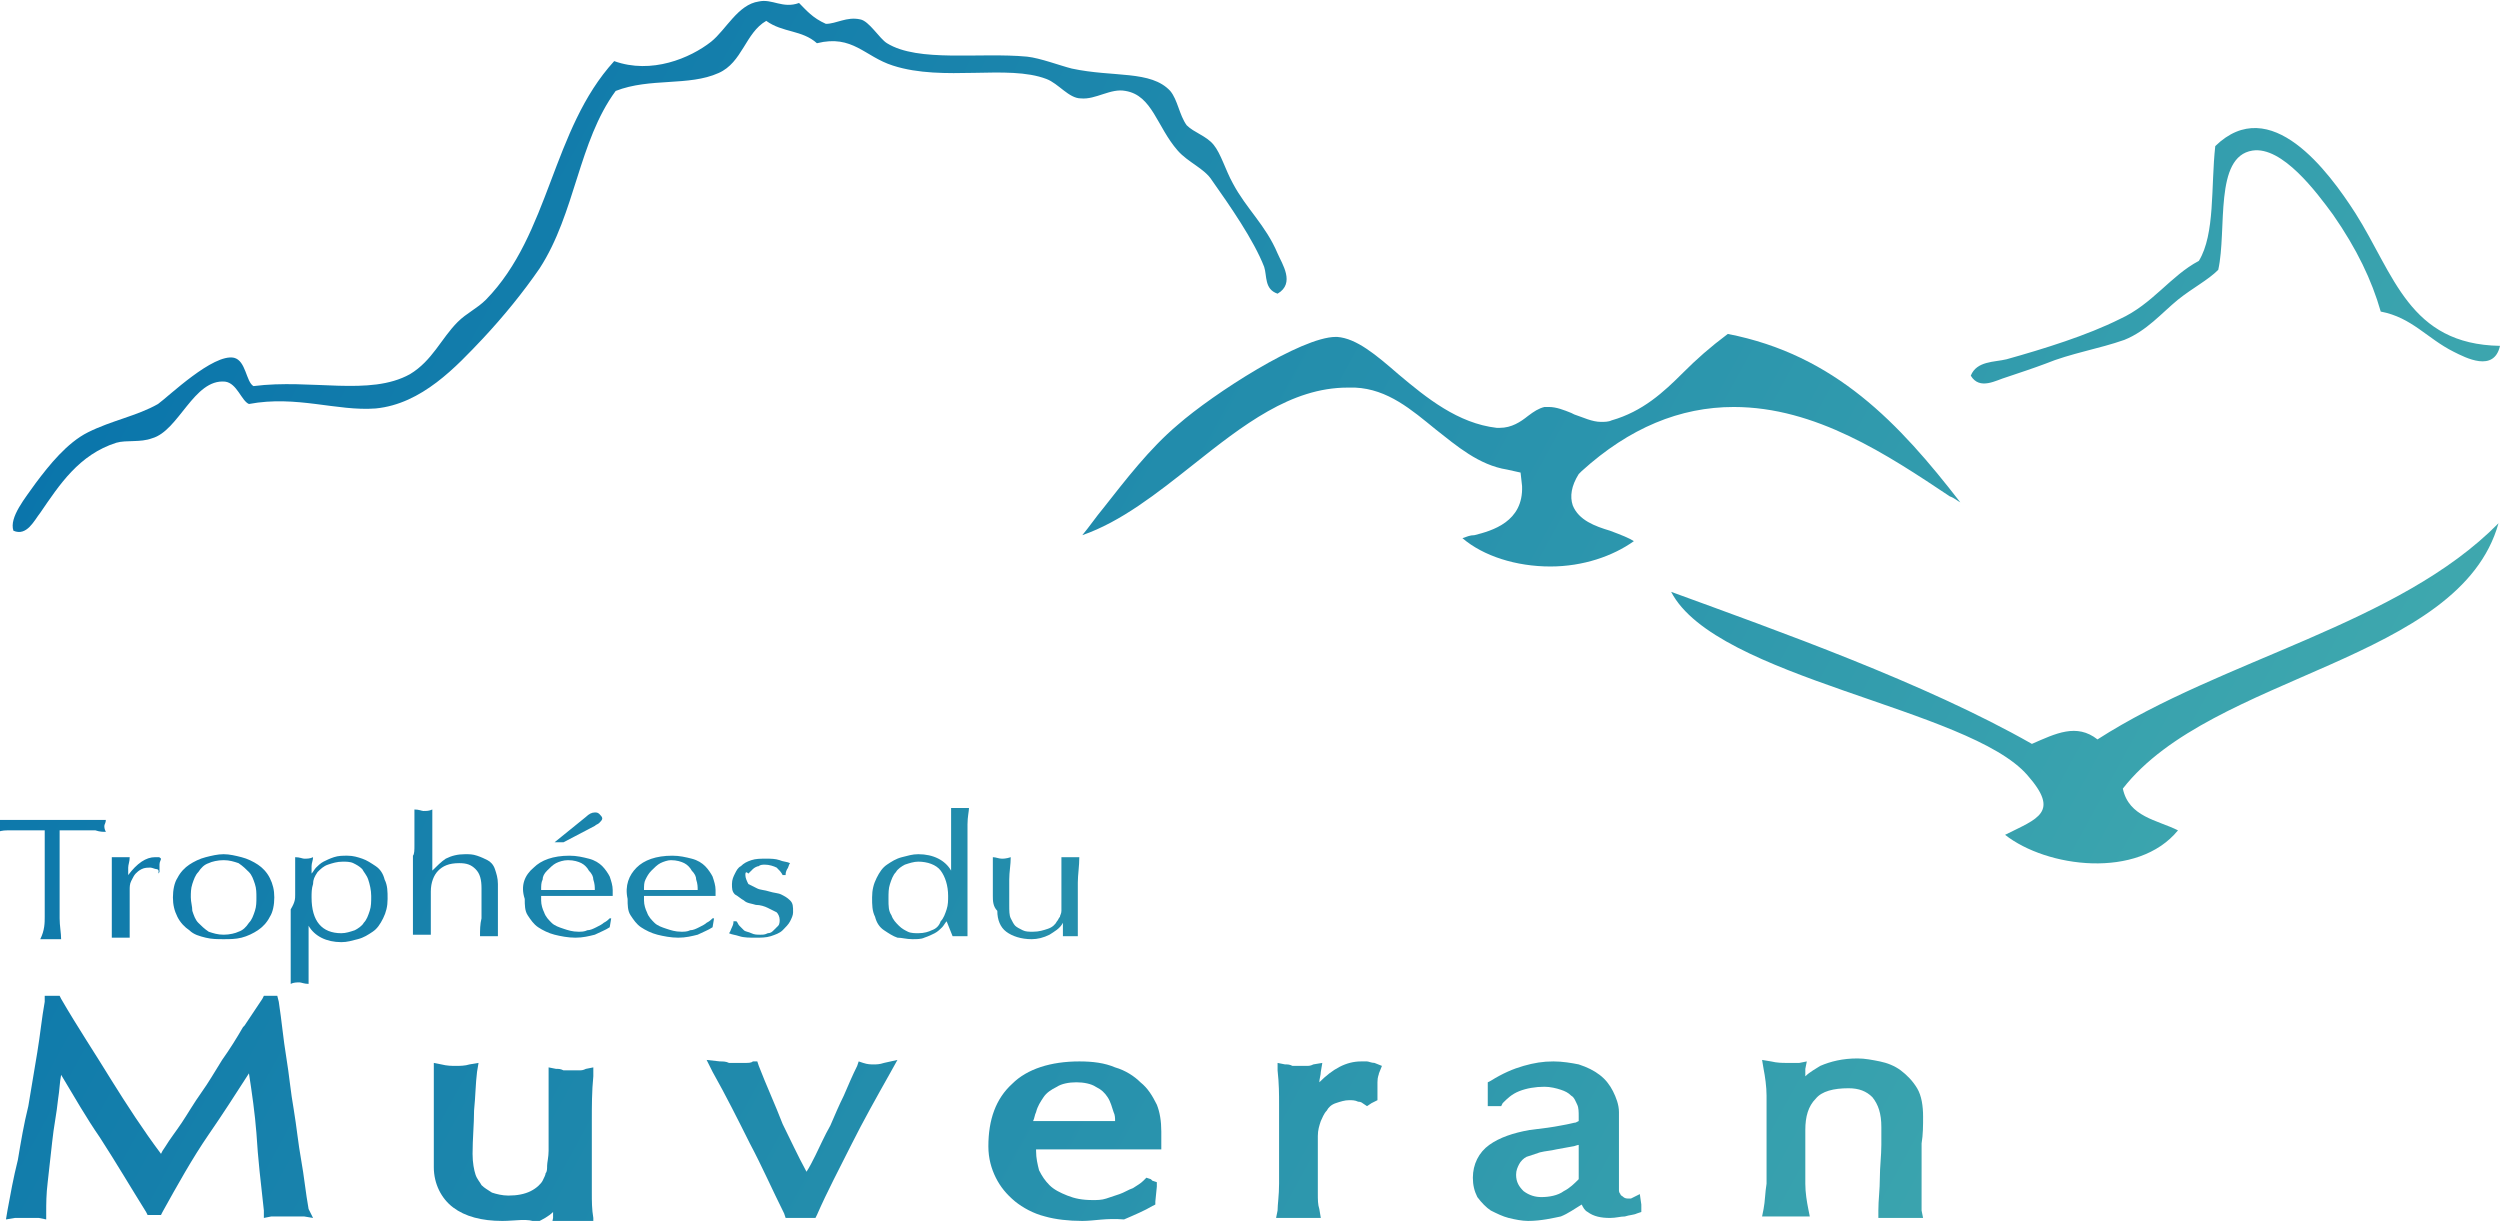 <?xml version="1.0" encoding="utf-8"?>
<!-- Generator: Adobe Illustrator 22.0.0, SVG Export Plug-In . SVG Version: 6.00 Build 0)  -->
<svg version="1.1" id="Calque_1" xmlns="http://www.w3.org/2000/svg" xmlns:xlink="http://www.w3.org/1999/xlink" x="0px" y="0px"
	 viewBox="0 0 167.7 81.9" style="enable-background:new 0 0 167.7 81.9;" xml:space="preserve">
<style type="text/css">
	.st0{fill:url(#SVGID_1_);}
	.st1{fill-rule:evenodd;clip-rule:evenodd;fill:url(#SVGID_2_);}
	.st2{fill-rule:evenodd;clip-rule:evenodd;fill:url(#SVGID_3_);}
	.st3{fill:url(#SVGID_4_);}
	.st4{fill:url(#SVGID_5_);}
	.st5{fill:url(#SVGID_6_);}
	.st6{fill:url(#SVGID_7_);}
	.st7{fill:url(#SVGID_8_);}
	.st8{fill:url(#SVGID_9_);}
	.st9{fill:url(#SVGID_10_);}
	.st10{fill:url(#SVGID_11_);}
	.st11{fill:url(#SVGID_12_);}
	.st12{fill:url(#SVGID_13_);}
	.st13{fill:url(#SVGID_14_);}
	.st14{fill:url(#SVGID_15_);}
	.st15{fill:url(#SVGID_16_);}
	.st16{fill:url(#SVGID_17_);}
	.st17{fill:url(#SVGID_18_);}
	.st18{fill:url(#SVGID_19_);}
	.st19{fill:url(#SVGID_20_);}
</style>
<g>
	<linearGradient id="SVGID_1_" gradientUnits="userSpaceOnUse" x1="4.667" y1="-34.249" x2="188.782" y2="66.178">
		<stop  offset="0" style="stop-color:#006BAA"/>
		<stop  offset="1" style="stop-color:#4AB3AF"/>
	</linearGradient>
	<path class="st0" d="M167.6,35.1c-2.6,9.3-19.2,10.1-25.2,17.8c0.4,1.9,2.3,2.1,3.7,2.8c-2.7,3.3-8.8,2.5-11.6,0.3
		c2.2-1.1,3.7-1.5,1.5-4c-3.9-4.5-20.9-6.5-23.9-12.3c7.1,2.6,17,6.1,24.2,10.2c1.6-0.7,3-1.4,4.4-0.3
		C149.1,44.2,160.9,41.9,167.6,35.1z"/>
	<g>
		<linearGradient id="SVGID_2_" gradientUnits="userSpaceOnUse" x1="-1.193" y1="-23.505" x2="182.921" y2="76.921">
			<stop  offset="0" style="stop-color:#006BAA"/>
			<stop  offset="1" style="stop-color:#4AB3AF"/>
		</linearGradient>
		<path class="st1" d="M104,38c-2.3,0-4.5-0.7-5.9-1.9c0.3-0.1,0.5-0.2,0.8-0.2c1.2-0.3,3.3-0.9,3.2-3.3l-0.1-0.9l-0.9-0.2
			c-1.9-0.3-3.4-1.6-4.8-2.7c-1.6-1.3-3.2-2.7-5.4-2.8c-0.2,0-0.3,0-0.5,0c-3.8,0-7,2.5-10.4,5.2c-2.4,1.9-4.8,3.8-7.4,4.7
			c0.5-0.6,0.9-1.2,1.4-1.8c1.5-1.9,3.1-4,5-5.6c2.4-2.1,8.3-5.9,10.6-5.9h0.1c1.3,0.1,2.6,1.2,4.1,2.5c1.9,1.6,4,3.3,6.6,3.6
			c0.1,0,0.1,0,0.2,0c0.8,0,1.4-0.4,1.9-0.8c0.4-0.3,0.7-0.5,1.1-0.6c0.1,0,0.2,0,0.3,0c0.5,0,1,0.2,1.5,0.4l0.2,0.1
			c0.6,0.2,1.2,0.5,1.8,0.5c0.2,0,0.5,0,0.7-0.1c2.1-0.6,3.5-1.9,4.8-3.2c0.9-0.9,1.8-1.7,3-2.6c7.2,1.4,11.5,6,15.6,11.3
			c-0.2-0.1-0.4-0.3-0.7-0.4c-4.2-2.8-9-6-14.5-6c-3.6,0-7,1.4-10.2,4.3l-0.1,0.1l-0.1,0.1c-0.5,0.8-0.6,1.5-0.4,2.1
			c0.4,1,1.5,1.4,2.5,1.7c0.8,0.3,1.3,0.5,1.6,0.7C108.2,37.3,106.2,38,104,38L104,38z"/>
	</g>
	<linearGradient id="SVGID_3_" gradientUnits="userSpaceOnUse" x1="-2.564" y1="-20.99" x2="181.549" y2="79.435">
		<stop  offset="0" style="stop-color:#006BAA"/>
		<stop  offset="1" style="stop-color:#4AB3AF"/>
	</linearGradient>
	<path class="st2" d="M53.6,0.2c-1.1,0.4-1.8-0.3-2.7-0.1c-1.4,0.2-2.2,1.9-3.2,2.7c-1.4,1.1-4,2.2-6.5,1.3
		c-4.2,4.6-4.3,11.6-8.6,16c-0.6,0.6-1.3,0.9-1.9,1.5c-1.1,1.1-1.7,2.6-3.2,3.5c-2.7,1.5-6.6,0.3-10.5,0.8c-0.5-0.3-0.5-1.7-1.3-1.9
		c-1.4-0.3-4.4,2.6-5.1,3.1c-1.4,0.8-3.1,1.1-4.7,1.9c-1.4,0.7-2.6,2.2-3.5,3.4c-0.7,1-1.8,2.3-1.5,3.2c0.9,0.4,1.4-0.7,1.8-1.2
		c1.3-1.9,2.6-3.9,5.1-4.7c0.7-0.2,1.6,0,2.4-0.3c1.8-0.5,2.8-4,4.9-3.8c0.8,0.1,1.1,1.3,1.6,1.5c3.2-0.6,5.9,0.5,8.5,0.3
		c3.1-0.3,5.4-2.8,7.2-4.7c1.4-1.5,2.7-3.1,3.8-4.7c2.4-3.7,2.6-8.5,5.1-11.9c2.3-0.9,4.9-0.3,6.9-1.2c1.6-0.7,1.8-2.7,3.2-3.5
		c1.1,0.8,2.4,0.6,3.4,1.5c2.4-0.6,3.2,0.9,5.1,1.5c3.4,1.1,7.7-0.1,10.3,0.9c0.8,0.3,1.5,1.3,2.3,1.3c1,0.1,2-0.7,3-0.5
		c1.8,0.3,2.1,2.4,3.5,4c0.7,0.8,1.8,1.2,2.3,2c1.2,1.7,2.8,4,3.5,5.8c0.2,0.6,0,1.5,0.9,1.8c1.2-0.7,0.3-2,0-2.7
		c-0.8-1.9-2.1-3-3-4.7c-0.5-0.9-0.8-2-1.3-2.6c-0.5-0.6-1.3-0.8-1.8-1.3c-0.5-0.7-0.6-1.7-1.1-2.3c-1.3-1.4-3.8-0.9-6.6-1.5
		c-0.8-0.2-2.1-0.7-3-0.8c-3.2-0.3-7.3,0.4-9.4-0.9c-0.5-0.3-1.2-1.5-1.8-1.6c-0.9-0.2-1.6,0.3-2.3,0.3C54.5,1.2,54.1,0.7,53.6,0.2z
		 M158,14.3c-1.8-2.8-5.7-8.1-9.4-4.5c-0.3,2.7,0,5.9-1.1,7.7c-1.9,1-3.1,2.9-5.3,3.9c-2.2,1.1-5.1,2-7.6,2.7
		c-0.8,0.2-2,0.1-2.4,1.1c0.6,1,1.7,0.3,2.4,0.1c0.9-0.3,1.8-0.6,2.6-0.9c1.7-0.7,3.6-1,5.3-1.6c1.5-0.6,2.5-1.8,3.6-2.7
		c1-0.8,2-1.3,2.7-2c0.6-2.7-0.3-7.6,2.3-8c2-0.3,4.3,2.8,5.4,4.3c1.6,2.3,2.6,4.4,3.2,6.5c2.1,0.4,3.1,1.8,4.9,2.7
		c0.8,0.4,2.7,1.4,3.1-0.4C161.6,23.1,160.6,18.4,158,14.3z"/>
	<g>
		<linearGradient id="SVGID_4_" gradientUnits="userSpaceOnUse" x1="-34.431" y1="37.432" x2="149.684" y2="137.859">
			<stop  offset="0" style="stop-color:#006BAA"/>
			<stop  offset="1" style="stop-color:#4AB3AF"/>
		</linearGradient>
		<path class="st3" d="M3,55.7c-0.2,0-0.5,0-0.8,0c-0.3,0-0.5,0-0.8,0c-0.3,0-0.5,0-0.8,0c-0.2,0-0.5,0-0.7,0.1
			c0-0.1,0.1-0.3,0.1-0.4c0-0.1,0-0.2-0.1-0.4c0.6,0,1.2,0,1.8,0c0.6,0,1.2,0,1.8,0s1.2,0,1.8,0c0.6,0,1.2,0,1.8,0
			c0,0.2-0.1,0.3-0.1,0.4c0,0.1,0,0.2,0.1,0.4c-0.2,0-0.4,0-0.7-0.1c-0.2,0-0.5,0-0.8,0c-0.3,0-0.5,0-0.8,0c-0.3,0-0.5,0-0.8,0
			c0,0.8,0,1.6,0,2.4v2c0,0.5,0,1,0,1.5c0,0.5,0.1,1,0.1,1.4c-0.2,0-0.4,0-0.7,0c-0.2,0-0.5,0-0.7,0C3,62.4,3,61.9,3,61.5
			c0-0.5,0-1,0-1.5v-2C3,57.2,3,56.4,3,55.7z"/>
		<linearGradient id="SVGID_5_" gradientUnits="userSpaceOnUse" x1="-33.979" y1="36.598" x2="150.145" y2="137.03">
			<stop  offset="0" style="stop-color:#006BAA"/>
			<stop  offset="1" style="stop-color:#4AB3AF"/>
		</linearGradient>
		<path class="st4" d="M10.5,58.3c-0.1,0-0.3-0.1-0.4-0.1c-0.2,0-0.4,0-0.6,0.1c-0.2,0.1-0.3,0.2-0.4,0.3c-0.1,0.1-0.2,0.3-0.3,0.5
			c-0.1,0.2-0.1,0.4-0.1,0.6v1.3c0,0.5,0,0.9,0,1.2c0,0.3,0,0.5,0,0.7c-0.2,0-0.4,0-0.6,0c-0.2,0-0.4,0-0.6,0c0-0.3,0-0.6,0-1.1
			c0-0.4,0-1,0-1.6v-0.4c0-0.3,0-0.6,0-1c0-0.4,0-0.8,0-1.3c0.1,0,0.2,0,0.3,0c0.1,0,0.2,0,0.3,0c0.1,0,0.2,0,0.3,0
			c0.1,0,0.2,0,0.3,0c0,0.3-0.1,0.5-0.1,0.7c0,0.2,0,0.3,0,0.5l0,0c0.6-0.8,1.2-1.2,1.8-1.2c0.1,0,0.2,0,0.2,0c0.1,0,0.1,0,0.2,0.1
			c0,0.1-0.1,0.2-0.1,0.4c0,0.2,0,0.4,0,0.5l-0.1,0.1C10.7,58.4,10.6,58.3,10.5,58.3z"/>
		<linearGradient id="SVGID_6_" gradientUnits="userSpaceOnUse" x1="-32.673" y1="34.196" x2="151.465" y2="134.635">
			<stop  offset="0" style="stop-color:#006BAA"/>
			<stop  offset="1" style="stop-color:#4AB3AF"/>
		</linearGradient>
		<path class="st5" d="M11.9,58.9c0.2-0.4,0.5-0.7,0.8-0.9c0.3-0.2,0.7-0.4,1.1-0.5c0.4-0.1,0.8-0.2,1.2-0.2c0.4,0,0.8,0.1,1.2,0.2
			c0.4,0.1,0.8,0.3,1.1,0.5c0.3,0.2,0.6,0.5,0.8,0.9c0.2,0.4,0.3,0.8,0.3,1.3c0,0.5-0.1,1-0.3,1.3c-0.2,0.4-0.5,0.7-0.8,0.9
			c-0.3,0.2-0.7,0.4-1.1,0.5C15.8,63,15.4,63,15,63c-0.4,0-0.8,0-1.2-0.1c-0.4-0.1-0.8-0.2-1.1-0.5c-0.3-0.2-0.6-0.5-0.8-0.9
			c-0.2-0.4-0.3-0.8-0.3-1.3C11.6,59.7,11.7,59.2,11.9,58.9z M12.9,61.1c0.1,0.3,0.2,0.6,0.4,0.8c0.2,0.2,0.4,0.4,0.7,0.6
			c0.3,0.1,0.6,0.2,1,0.2c0.4,0,0.8-0.1,1-0.2c0.3-0.1,0.5-0.3,0.7-0.6c0.2-0.2,0.3-0.5,0.4-0.8c0.1-0.3,0.1-0.6,0.1-0.9
			c0-0.3,0-0.6-0.1-0.9c-0.1-0.3-0.2-0.6-0.4-0.8c-0.2-0.2-0.4-0.4-0.7-0.6c-0.3-0.1-0.6-0.2-1-0.2c-0.4,0-0.8,0.1-1,0.2
			c-0.3,0.1-0.5,0.3-0.7,0.6c-0.2,0.2-0.3,0.5-0.4,0.8c-0.1,0.3-0.1,0.6-0.1,0.9C12.8,60.5,12.9,60.8,12.9,61.1z"/>
		<linearGradient id="SVGID_7_" gradientUnits="userSpaceOnUse" x1="-31.694" y1="32.402" x2="152.438" y2="132.838">
			<stop  offset="0" style="stop-color:#006BAA"/>
			<stop  offset="1" style="stop-color:#4AB3AF"/>
		</linearGradient>
		<path class="st6" d="M19.8,60c0-0.3,0-0.6,0-0.9c0-0.3,0-0.6,0-0.9c0-0.3,0-0.5,0-0.7c0.3,0,0.5,0.1,0.6,0.1c0.2,0,0.4,0,0.6-0.1
			c0,0.2-0.1,0.4-0.1,0.6c0,0.2,0,0.4,0,0.5h0c0.1-0.1,0.2-0.3,0.3-0.4c0.1-0.1,0.3-0.3,0.5-0.4c0.2-0.1,0.4-0.2,0.7-0.3
			c0.3-0.1,0.6-0.1,0.9-0.1c0.4,0,0.7,0.1,1,0.2c0.3,0.1,0.6,0.3,0.9,0.5c0.3,0.2,0.5,0.5,0.6,0.9c0.2,0.4,0.2,0.8,0.2,1.3
			c0,0.5-0.1,0.9-0.3,1.3c-0.2,0.4-0.4,0.7-0.7,0.9c-0.3,0.2-0.6,0.4-1,0.5c-0.4,0.1-0.7,0.2-1.1,0.2c-1,0-1.8-0.4-2.2-1.1h0v0.7
			c0,0.2,0,0.5,0,0.8c0,0.3,0,0.6,0,0.9c0,0.3,0,0.6,0,0.8c0,0.3,0,0.5,0,0.7c-0.3,0-0.5-0.1-0.6-0.1c-0.2,0-0.4,0-0.6,0.1
			c0-0.2,0-0.4,0-0.7c0-0.3,0-0.6,0-0.8c0-0.3,0-0.6,0-0.9c0-0.3,0-0.6,0-0.8v-1.8C19.8,60.5,19.8,60.3,19.8,60z M24.7,59
			c-0.1-0.3-0.3-0.5-0.4-0.7c-0.2-0.2-0.4-0.3-0.6-0.4c-0.2-0.1-0.5-0.1-0.7-0.1c-0.4,0-0.7,0.1-1,0.2c-0.3,0.1-0.5,0.3-0.7,0.5
			C21.1,58.8,21,59,21,59.3c-0.1,0.3-0.1,0.6-0.1,0.9c0,1.6,0.7,2.4,2,2.4c0.3,0,0.6-0.1,0.9-0.2c0.2-0.1,0.5-0.3,0.6-0.5
			c0.2-0.2,0.3-0.5,0.4-0.8c0.1-0.3,0.1-0.6,0.1-1C24.9,59.7,24.8,59.3,24.7,59z"/>
		<linearGradient id="SVGID_8_" gradientUnits="userSpaceOnUse" x1="-28.936" y1="27.343" x2="155.197" y2="127.779">
			<stop  offset="0" style="stop-color:#006BAA"/>
			<stop  offset="1" style="stop-color:#4AB3AF"/>
		</linearGradient>
		<path class="st7" d="M27.8,56.7c0-0.3,0-0.6,0-0.9c0-0.3,0-0.6,0-0.8c0-0.3,0-0.5,0-0.7c0.3,0,0.5,0.1,0.6,0.1
			c0.2,0,0.4,0,0.6-0.1c0,0.2,0,0.4,0,0.7c0,0.3,0,0.5,0,0.8c0,0.3,0,0.6,0,0.9c0,0.3,0,0.6,0,0.8v0.9h0c0.3-0.3,0.6-0.6,0.9-0.8
			c0.4-0.2,0.8-0.3,1.3-0.3c0.3,0,0.5,0,0.8,0.1c0.3,0.1,0.5,0.2,0.7,0.3c0.2,0.1,0.4,0.3,0.5,0.6c0.1,0.3,0.2,0.6,0.2,1
			c0,0.3,0,0.7,0,1c0,0.3,0,0.7,0,1.1v0.7c0,0.1,0,0.2,0,0.4c0,0.1,0,0.2,0,0.3c-0.2,0-0.4,0-0.6,0c-0.2,0-0.4,0-0.6,0
			c0-0.4,0-0.8,0.1-1.2c0-0.4,0-0.8,0-1.3v-0.7c0-0.6-0.1-1-0.4-1.3c-0.3-0.3-0.6-0.4-1.1-0.4c-0.7,0-1.1,0.2-1.4,0.5
			c-0.3,0.3-0.5,0.8-0.5,1.4c0,0.2,0,0.5,0,0.7c0,0.3,0,0.6,0,0.8c0,0.3,0,0.6,0,0.8c0,0.3,0,0.5,0,0.6c-0.2,0-0.4,0-0.6,0
			c-0.2,0-0.4,0-0.6,0c0-0.2,0-0.4,0-0.7c0-0.3,0-0.5,0-0.8c0-0.3,0-0.6,0-0.9c0-0.3,0-0.6,0-0.8v-2.1C27.8,57.3,27.8,57,27.8,56.7z
			"/>
		<linearGradient id="SVGID_9_" gradientUnits="userSpaceOnUse" x1="-26.654" y1="23.181" x2="157.452" y2="123.603">
			<stop  offset="0" style="stop-color:#006BAA"/>
			<stop  offset="1" style="stop-color:#4AB3AF"/>
		</linearGradient>
		<path class="st8" d="M35.8,58.2c0.5-0.5,1.3-0.8,2.4-0.8c0.5,0,0.9,0.1,1.3,0.2c0.4,0.1,0.7,0.3,0.9,0.5c0.2,0.2,0.4,0.5,0.5,0.7
			c0.1,0.3,0.2,0.6,0.2,0.9c0,0.1,0,0.2,0,0.2c0,0.1,0,0.1,0,0.2c-0.5,0-1,0-1.5,0c-0.5,0-1,0-1.5,0c-0.3,0-0.6,0-0.9,0
			c-0.3,0-0.6,0-0.9,0c0,0,0,0.1,0,0.2v0.1c0,0.3,0.1,0.6,0.2,0.8c0.1,0.3,0.3,0.5,0.5,0.7c0.2,0.2,0.5,0.3,0.8,0.4
			c0.3,0.1,0.6,0.2,1,0.2c0.2,0,0.4,0,0.6-0.1c0.2,0,0.4-0.1,0.6-0.2c0.2-0.1,0.4-0.2,0.5-0.3c0.2-0.1,0.3-0.2,0.4-0.3l0.1,0
			l-0.1,0.6c-0.3,0.2-0.6,0.3-1,0.5c-0.4,0.1-0.8,0.2-1.3,0.2c-0.5,0-1-0.1-1.4-0.2c-0.4-0.1-0.8-0.3-1.1-0.5
			c-0.3-0.2-0.5-0.5-0.7-0.8c-0.2-0.3-0.2-0.7-0.2-1.1C34.9,59.4,35.2,58.7,35.8,58.2z M37.3,57.9c-0.2,0.1-0.4,0.3-0.6,0.5
			c-0.2,0.2-0.3,0.4-0.3,0.6c-0.1,0.2-0.1,0.4-0.1,0.7c0.3,0,0.6,0,0.9,0c0.3,0,0.6,0,0.9,0c0.3,0,0.6,0,0.9,0c0.3,0,0.6,0,0.9,0
			c0-0.2,0-0.4-0.1-0.7c0-0.2-0.1-0.4-0.3-0.6c-0.1-0.2-0.3-0.4-0.5-0.5c-0.2-0.1-0.5-0.2-0.9-0.2C37.8,57.7,37.5,57.8,37.3,57.9z
			 M39.9,54.5c0.1,0,0.2,0,0.3,0.1c0.1,0.1,0.2,0.2,0.2,0.3c0,0.1-0.1,0.2-0.2,0.3c-0.1,0.1-0.2,0.1-0.3,0.2l-2.1,1.1h-0.6l2.1-1.7
			C39.5,54.6,39.7,54.5,39.9,54.5z"/>
		<linearGradient id="SVGID_10_" gradientUnits="userSpaceOnUse" x1="-25.742" y1="21.52" x2="158.353" y2="121.936">
			<stop  offset="0" style="stop-color:#006BAA"/>
			<stop  offset="1" style="stop-color:#4AB3AF"/>
		</linearGradient>
		<path class="st9" d="M42.7,58.2c0.5-0.5,1.3-0.8,2.4-0.8c0.5,0,0.9,0.1,1.3,0.2c0.4,0.1,0.7,0.3,0.9,0.5c0.2,0.2,0.4,0.5,0.5,0.7
			c0.1,0.3,0.2,0.6,0.2,0.9c0,0.1,0,0.2,0,0.2c0,0.1,0,0.1,0,0.2c-0.5,0-1,0-1.5,0c-0.5,0-1,0-1.5,0c-0.3,0-0.6,0-0.9,0
			c-0.3,0-0.6,0-0.9,0c0,0,0,0.1,0,0.2v0.1c0,0.3,0.1,0.6,0.2,0.8c0.1,0.3,0.3,0.5,0.5,0.7c0.2,0.2,0.5,0.3,0.8,0.4
			c0.3,0.1,0.6,0.2,1,0.2c0.2,0,0.4,0,0.6-0.1c0.2,0,0.4-0.1,0.6-0.2c0.2-0.1,0.4-0.2,0.5-0.3c0.2-0.1,0.3-0.2,0.4-0.3l0.1,0
			l-0.1,0.6c-0.3,0.2-0.6,0.3-1,0.5c-0.4,0.1-0.8,0.2-1.3,0.2c-0.5,0-1-0.1-1.4-0.2c-0.4-0.1-0.8-0.3-1.1-0.5
			c-0.3-0.2-0.5-0.5-0.7-0.8c-0.2-0.3-0.2-0.7-0.2-1.1C41.9,59.4,42.2,58.7,42.7,58.2z M44.3,57.9c-0.2,0.1-0.4,0.3-0.6,0.5
			c-0.2,0.2-0.3,0.4-0.4,0.6c-0.1,0.2-0.1,0.4-0.1,0.7c0.3,0,0.6,0,0.9,0c0.3,0,0.6,0,0.9,0c0.3,0,0.6,0,0.9,0c0.3,0,0.6,0,0.9,0
			c0-0.2,0-0.4-0.1-0.7c0-0.2-0.1-0.4-0.3-0.6c-0.1-0.2-0.3-0.4-0.5-0.5c-0.2-0.1-0.5-0.2-0.9-0.2C44.8,57.7,44.5,57.8,44.3,57.9z"
			/>
		<linearGradient id="SVGID_11_" gradientUnits="userSpaceOnUse" x1="-24.402" y1="19.068" x2="159.689" y2="119.481">
			<stop  offset="0" style="stop-color:#006BAA"/>
			<stop  offset="1" style="stop-color:#4AB3AF"/>
		</linearGradient>
		<path class="st10" d="M49.6,62.1c0.1,0.1,0.2,0.2,0.3,0.3c0.1,0.1,0.3,0.1,0.5,0.2c0.2,0.1,0.4,0.1,0.6,0.1c0.2,0,0.3,0,0.5-0.1
			c0.2,0,0.3-0.1,0.4-0.2c0.1-0.1,0.2-0.2,0.3-0.3c0.1-0.1,0.1-0.3,0.1-0.4c0-0.2-0.1-0.4-0.2-0.5c-0.2-0.1-0.4-0.2-0.6-0.3
			c-0.2-0.1-0.5-0.2-0.8-0.2c-0.3-0.1-0.6-0.1-0.8-0.3c-0.2-0.1-0.4-0.3-0.6-0.4c-0.2-0.2-0.2-0.4-0.2-0.7c0-0.3,0.1-0.5,0.2-0.7
			c0.1-0.2,0.2-0.4,0.4-0.5c0.2-0.2,0.4-0.3,0.7-0.4c0.3-0.1,0.6-0.1,1-0.1c0.3,0,0.6,0,0.9,0.1c0.2,0.1,0.5,0.1,0.7,0.2
			c-0.1,0.1-0.1,0.3-0.2,0.4c-0.1,0.2-0.1,0.3-0.1,0.4h-0.2c-0.1-0.2-0.2-0.3-0.4-0.5c-0.2-0.1-0.5-0.2-0.8-0.2
			c-0.1,0-0.3,0-0.4,0.1c-0.1,0-0.3,0.1-0.4,0.2c-0.1,0.1-0.2,0.2-0.3,0.3C50,58.4,50,58.6,50,58.7c0,0.2,0.1,0.4,0.2,0.6
			c0.2,0.1,0.4,0.2,0.6,0.3c0.2,0.1,0.5,0.1,0.8,0.2c0.3,0.1,0.6,0.1,0.8,0.2c0.2,0.1,0.4,0.2,0.6,0.4c0.2,0.2,0.2,0.4,0.2,0.8
			c0,0.2-0.1,0.4-0.2,0.6c-0.1,0.2-0.3,0.4-0.5,0.6c-0.2,0.2-0.5,0.3-0.8,0.4c-0.3,0.1-0.7,0.1-1,0.1c-0.4,0-0.8,0-1.1-0.1
			c-0.3-0.1-0.5-0.1-0.7-0.2c0.1-0.1,0.1-0.2,0.2-0.4c0.1-0.2,0.1-0.3,0.1-0.4h0.2C49.5,61.9,49.5,62,49.6,62.1z"/>
		<linearGradient id="SVGID_12_" gradientUnits="userSpaceOnUse" x1="-21.129" y1="13.031" x2="162.997" y2="113.464">
			<stop  offset="0" style="stop-color:#006BAA"/>
			<stop  offset="1" style="stop-color:#4AB3AF"/>
		</linearGradient>
		<path class="st11" d="M63.5,61.8c-0.1,0.1-0.2,0.3-0.3,0.4c-0.1,0.1-0.3,0.3-0.5,0.4c-0.2,0.1-0.4,0.2-0.7,0.3
			C61.8,63,61.5,63,61.2,63c-0.4,0-0.7-0.1-1-0.1c-0.3-0.1-0.6-0.3-0.9-0.5c-0.3-0.2-0.5-0.5-0.6-0.9c-0.2-0.4-0.2-0.8-0.2-1.3
			c0-0.5,0.1-0.9,0.3-1.3c0.2-0.4,0.4-0.7,0.7-0.9c0.3-0.2,0.6-0.4,1-0.5c0.4-0.1,0.7-0.2,1.1-0.2c1,0,1.8,0.4,2.2,1.1h0v-1.1
			c0-0.3,0-0.6,0-0.9c0-0.3,0-0.6,0-0.8c0-0.3,0-0.5,0-0.8c0-0.2,0-0.4,0-0.6c0.1,0,0.2,0,0.3,0c0.1,0,0.2,0,0.3,0
			c0.1,0,0.2,0,0.3,0c0.1,0,0.2,0,0.3,0c0,0.2-0.1,0.6-0.1,1.1c0,0.5,0,1,0,1.5c0,0.6,0,1.1,0,1.7c0,0.6,0,1.1,0,1.6
			c0,0.5,0,1,0,1.4c0,0.4,0,0.8,0,1.3c-0.2,0-0.4,0-0.5,0c-0.2,0-0.3,0-0.5,0L63.5,61.8L63.5,61.8z M59.8,61.4
			c0.1,0.3,0.3,0.5,0.5,0.7c0.2,0.2,0.4,0.3,0.6,0.4c0.2,0.1,0.5,0.1,0.7,0.1c0.4,0,0.7-0.1,0.9-0.2c0.3-0.1,0.5-0.3,0.6-0.6
			c0.2-0.2,0.3-0.5,0.4-0.8c0.1-0.3,0.1-0.6,0.1-0.9c0-0.7-0.2-1.3-0.5-1.7c-0.3-0.4-0.9-0.6-1.5-0.6c-0.3,0-0.6,0.1-0.9,0.2
			c-0.2,0.1-0.5,0.3-0.6,0.5c-0.2,0.2-0.3,0.5-0.4,0.8c-0.1,0.3-0.1,0.6-0.1,1C59.6,60.8,59.6,61.1,59.8,61.4z"/>
		<linearGradient id="SVGID_13_" gradientUnits="userSpaceOnUse" x1="-20.044" y1="11.048" x2="164.076" y2="111.478">
			<stop  offset="0" style="stop-color:#006BAA"/>
			<stop  offset="1" style="stop-color:#4AB3AF"/>
		</linearGradient>
		<path class="st12" d="M66.6,60.1c0-0.3,0-0.6,0-0.8c0-0.3,0-0.6,0-0.9c0-0.3,0-0.6,0-0.9c0.2,0,0.4,0.1,0.6,0.1
			c0.1,0,0.3,0,0.6-0.1c0,0.5-0.1,1-0.1,1.5c0,0.5,0,1.1,0,1.7c0,0.4,0,0.7,0.1,0.9c0.1,0.2,0.2,0.4,0.3,0.5
			c0.1,0.1,0.3,0.2,0.5,0.3c0.2,0.1,0.4,0.1,0.7,0.1c0.4,0,0.7-0.1,1-0.2c0.3-0.1,0.5-0.3,0.6-0.5c0.1-0.1,0.1-0.2,0.2-0.3
			c0-0.1,0.1-0.2,0.1-0.4c0-0.1,0-0.4,0-0.6c0-0.3,0-0.6,0-1.1v-1c0-0.2,0-0.3,0-0.5c0-0.2,0-0.3,0-0.4c0.1,0,0.2,0,0.3,0
			c0.1,0,0.2,0,0.3,0c0.1,0,0.2,0,0.3,0c0.1,0,0.2,0,0.3,0c0,0.6-0.1,1.2-0.1,1.7c0,0.6,0,1.1,0,1.7c0,0.3,0,0.7,0,1
			c0,0.3,0,0.6,0,0.9c-0.2,0-0.4,0-0.5,0c-0.2,0-0.4,0-0.5,0c0-0.1,0-0.1,0-0.2c0-0.1,0-0.2,0-0.2v-0.5h0c-0.2,0.4-0.6,0.6-0.9,0.8
			c-0.4,0.2-0.8,0.3-1.2,0.3c-0.7,0-1.3-0.2-1.7-0.5c-0.4-0.3-0.6-0.8-0.6-1.4C66.6,60.8,66.6,60.4,66.6,60.1z"/>
		<linearGradient id="SVGID_14_" gradientUnits="userSpaceOnUse" x1="-39.81" y1="47.298" x2="144.298" y2="147.721">
			<stop  offset="0" style="stop-color:#006BAA"/>
			<stop  offset="1" style="stop-color:#4AB3AF"/>
		</linearGradient>
		<path class="st13" d="M21,81.7l-0.6-0.1c-0.2,0-0.4,0-0.5,0h-0.6h-0.6c-0.2,0-0.3,0-0.5,0l-0.5,0.1l0-0.5
			c-0.2-1.8-0.4-3.5-0.5-5.2c-0.1-1.3-0.3-2.7-0.5-4c-0.9,1.4-1.8,2.8-2.7,4.1c-1.1,1.6-2.1,3.4-3.1,5.2l-0.1,0.2h-0.3h-0.2H9.9
			l-0.1-0.2c-1-1.6-2-3.3-3.1-5C5.8,75,5,73.6,4.1,72.1c-0.1,0.5-0.1,1-0.2,1.6c-0.1,1-0.3,1.9-0.4,2.9c-0.1,0.9-0.2,1.8-0.3,2.7
			c-0.1,0.8-0.1,1.5-0.1,2v0.5l-0.5-0.1c-0.2,0-0.5,0-0.8,0c-0.3,0-0.6,0-0.8,0l-0.6,0.1l0.1-0.6c0.2-1.1,0.4-2.2,0.7-3.4
			c0.2-1.2,0.4-2.4,0.7-3.6c0.2-1.2,0.4-2.4,0.6-3.6c0.2-1.2,0.3-2.3,0.5-3.4l0-0.4h0.4h0.4H4L4.1,67c1.1,1.9,2.3,3.7,3.4,5.5
			c1,1.6,2.1,3.3,3.3,4.9l0.1-0.2l0.2-0.3c0.3-0.5,0.7-1,1.1-1.6c0.4-0.6,0.8-1.3,1.3-2c0.5-0.7,0.9-1.4,1.4-2.2
			c0.5-0.7,1-1.5,1.4-2.2l0.1-0.1l1.2-1.8l0.1-0.2h0.2h0.3h0.4l0.1,0.4c0.2,1.3,0.3,2.5,0.5,3.7c0.2,1.2,0.3,2.4,0.5,3.5
			c0.2,1.2,0.3,2.3,0.5,3.4c0.2,1.1,0.3,2.2,0.5,3.3L21,81.7L21,81.7z"/>
		<linearGradient id="SVGID_15_" gradientUnits="userSpaceOnUse" x1="-34.702" y1="37.927" x2="149.415" y2="138.355">
			<stop  offset="0" style="stop-color:#006BAA"/>
			<stop  offset="1" style="stop-color:#4AB3AF"/>
		</linearGradient>
		<path class="st14" d="M33.7,81.9c-1.4,0-2.5-0.3-3.3-0.9c-0.8-0.6-1.3-1.6-1.3-2.7c0-0.7,0-1.3,0-1.8c0-0.5,0-1,0-1.5
			c0-0.5,0-1,0-1.5c0-0.5,0-1.1,0-1.7l0-0.5l0.5,0.1c0.4,0.1,0.7,0.1,1,0.1c0.2,0,0.6,0,0.9-0.1l0.6-0.1l-0.1,0.6
			c-0.1,0.8-0.1,1.6-0.2,2.6c0,0.9-0.1,1.9-0.1,2.9c0,0.6,0.1,1.1,0.2,1.4c0.1,0.3,0.3,0.5,0.4,0.7c0.2,0.2,0.4,0.3,0.7,0.5
			c0.3,0.1,0.7,0.2,1.1,0.2c0.6,0,1.1-0.1,1.5-0.3c0.4-0.2,0.7-0.5,0.8-0.7c0.1-0.2,0.2-0.4,0.2-0.5c0.1-0.1,0.1-0.3,0.1-0.5
			c0-0.2,0.1-0.6,0.1-1c0-0.5,0-1.1,0-1.9v-1.7c0-0.3,0-0.6,0-0.8c0-0.3,0-0.5,0-0.7l0-0.5l0.5,0.1c0.2,0,0.3,0,0.5,0.1
			c0.1,0,0.3,0,0.5,0c0.2,0,0.3,0,0.5,0c0.2,0,0.3,0,0.5-0.1l0.5-0.1l0,0.6c-0.1,1-0.1,2-0.1,3c0,1,0,2,0,3.1c0,0.6,0,1.2,0,1.7
			c0,0.6,0,1.1,0.1,1.7l0,0.5l-0.5,0c-0.3,0-0.6,0-0.9,0s-0.6,0-0.9,0l-0.5,0l0.1-0.5c0-0.1,0-0.2,0-0.3c0,0,0-0.1,0-0.1
			c-0.3,0.3-0.7,0.5-1.1,0.7C35.4,81.7,34.6,81.9,33.7,81.9L33.7,81.9z"/>
		<linearGradient id="SVGID_16_" gradientUnits="userSpaceOnUse" x1="-29.967" y1="29.255" x2="154.14" y2="129.677">
			<stop  offset="0" style="stop-color:#006BAA"/>
			<stop  offset="1" style="stop-color:#4AB3AF"/>
		</linearGradient>
		<path class="st15" d="M54.7,81.7l-0.3,0c-0.2,0-0.5,0-0.7,0c-0.2,0-0.5,0-0.7,0l-0.3,0l-0.1-0.3c-0.8-1.6-1.5-3.2-2.3-4.7
			c-0.8-1.6-1.6-3.2-2.5-4.8l-0.4-0.8l0.9,0.1c0.2,0,0.4,0,0.6,0.1c0.2,0,0.4,0,0.6,0c0.2,0,0.3,0,0.5,0c0.2,0,0.4,0,0.5-0.1l0.3,0
			l0.1,0.3c0.5,1.3,1.1,2.6,1.6,3.9c0.5,1,1,2.1,1.6,3.2c0.2-0.3,0.4-0.7,0.6-1.1c0.3-0.6,0.6-1.3,1-2c0.3-0.7,0.6-1.4,0.9-2
			c0.3-0.7,0.6-1.4,0.9-2l0.1-0.3l0.3,0.1c0.3,0.1,0.5,0.1,0.7,0.1c0.2,0,0.4,0,0.7-0.1l0.9-0.2l-0.5,0.9c-0.9,1.6-1.8,3.2-2.6,4.8
			c-0.8,1.6-1.6,3.1-2.3,4.7L54.7,81.7L54.7,81.7z"/>
		<linearGradient id="SVGID_17_" gradientUnits="userSpaceOnUse" x1="-26.37" y1="22.658" x2="157.74" y2="123.082">
			<stop  offset="0" style="stop-color:#006BAA"/>
			<stop  offset="1" style="stop-color:#4AB3AF"/>
		</linearGradient>
		<path class="st16" d="M72.6,81.9c-0.9,0-1.8-0.1-2.5-0.3c-0.8-0.2-1.5-0.6-2-1c-0.6-0.5-1-1-1.3-1.6c-0.3-0.6-0.5-1.3-0.5-2.1
			c0-1.8,0.5-3.2,1.6-4.2c1-1,2.6-1.5,4.5-1.5c0.9,0,1.7,0.1,2.4,0.4c0.7,0.2,1.3,0.6,1.7,1c0.5,0.4,0.8,0.9,1.1,1.5
			c0.2,0.5,0.3,1.1,0.3,1.8c0,0.1,0,0.3,0,0.4c0,0.1,0,0.3,0,0.4l0,0.4l-0.4,0l-0.1,0l-2.5,0c-0.9,0-1.7,0-2.6,0c-0.5,0-1.1,0-1.6,0
			l-1.2,0v0.1c0,0.5,0.1,0.9,0.2,1.3c0.2,0.4,0.4,0.7,0.7,1c0.3,0.3,0.7,0.5,1.2,0.7c0.5,0.2,1,0.3,1.7,0.3c0.3,0,0.6,0,0.9-0.1
			c0.3-0.1,0.6-0.2,0.9-0.3c0.3-0.1,0.6-0.3,0.9-0.4c0.3-0.2,0.5-0.3,0.7-0.5l0.2-0.2l0.3,0.1l0.1,0.1l0.3,0.1l0,0.3l-0.1,1l0,0.2
			l-0.2,0.1c-0.5,0.3-1.2,0.6-1.9,0.9C74.2,81.7,73.4,81.9,72.6,81.9L72.6,81.9z M69.3,75.2l0.5,0l0.6,0c0.5,0,1.1,0,1.6,0
			c0.5,0,1.1,0,1.6,0l0.7,0l0.5,0c0-0.2,0-0.4-0.1-0.6c-0.1-0.3-0.2-0.7-0.4-1c-0.2-0.3-0.4-0.5-0.8-0.7c-0.3-0.2-0.8-0.3-1.3-0.3
			c-0.5,0-1,0.1-1.3,0.3c-0.4,0.2-0.7,0.4-0.9,0.7c-0.2,0.3-0.4,0.6-0.5,1C69.4,74.8,69.4,75,69.3,75.2L69.3,75.2z"/>
		<linearGradient id="SVGID_18_" gradientUnits="userSpaceOnUse" x1="-22.538" y1="15.627" x2="161.578" y2="116.054">
			<stop  offset="0" style="stop-color:#006BAA"/>
			<stop  offset="1" style="stop-color:#4AB3AF"/>
		</linearGradient>
		<path class="st17" d="M88.6,81.7l-0.6,0c-0.3,0-0.6,0-0.9,0c-0.3,0-0.7,0-1,0l-0.5,0l0.1-0.5c0-0.4,0.1-1,0.1-1.8
			c0-0.8,0-1.7,0-2.9v-0.6c0-0.5,0-1,0-1.6l0-0.2c0-0.7,0-1.4-0.1-2.3l0-0.5l0.5,0.1c0.2,0,0.3,0,0.5,0.1c0.1,0,0.3,0,0.5,0
			c0.1,0,0.3,0,0.4,0c0.2,0,0.3,0,0.5-0.1l0.6-0.1l-0.1,0.6c0,0.2-0.1,0.5-0.1,0.7c0.9-0.9,1.8-1.4,2.8-1.4c0.2,0,0.3,0,0.4,0
			c0.1,0,0.3,0.1,0.5,0.1l0.5,0.2l-0.2,0.5c0,0.1-0.1,0.2-0.1,0.6c0,0.3,0,0.6,0,0.9v0.3l-0.2,0.1l-0.2,0.1l-0.3,0.2l-0.3-0.2
			c0,0-0.1-0.1-0.3-0.1c-0.2-0.1-0.4-0.1-0.6-0.1c-0.3,0-0.6,0.1-0.9,0.2c-0.3,0.1-0.5,0.3-0.6,0.5c-0.2,0.2-0.3,0.5-0.4,0.7
			c-0.1,0.3-0.2,0.6-0.2,1V78c0,0.9,0,1.6,0,2c0,0.5,0,0.8,0.1,1.1L88.6,81.7L88.6,81.7z"/>
		<linearGradient id="SVGID_19_" gradientUnits="userSpaceOnUse" x1="-19.191" y1="9.502" x2="164.916" y2="109.924">
			<stop  offset="0" style="stop-color:#006BAA"/>
			<stop  offset="1" style="stop-color:#4AB3AF"/>
		</linearGradient>
		<path class="st18" d="M102.5,81.9c-0.4,0-0.9-0.1-1.3-0.2c-0.4-0.1-0.8-0.3-1.2-0.5c-0.3-0.2-0.6-0.5-0.9-0.9
			c-0.2-0.4-0.3-0.8-0.3-1.3c0-0.9,0.4-1.7,1.1-2.2c0.7-0.5,1.6-0.8,2.7-1c0.9-0.1,1.6-0.2,2.1-0.3c0.6-0.1,0.9-0.2,1-0.2
			c0.2-0.1,0.2-0.1,0.2-0.1c0,0,0-0.1,0-0.3c0-0.3,0-0.6-0.1-0.8c-0.1-0.2-0.2-0.5-0.4-0.6c-0.2-0.2-0.4-0.3-0.7-0.4
			c-0.3-0.1-0.7-0.2-1.1-0.2c-0.6,0-1.2,0.1-1.7,0.3c-0.5,0.2-0.8,0.5-1.1,0.8l-0.1,0.2h-0.2h-0.3h-0.4v-0.4v-1v-0.2l0.2-0.1
			c0.8-0.5,1.5-0.8,2.2-1c0.7-0.2,1.3-0.3,2-0.3c0.6,0,1.2,0.1,1.7,0.2c0.6,0.2,1,0.4,1.4,0.7c0.4,0.3,0.7,0.7,0.9,1.1
			c0.2,0.4,0.4,0.9,0.4,1.4c0,0.8,0,1.5,0,2.3c0,0.7,0,1.5,0,2.4c0,0.2,0,0.3,0,0.5c0,0.1,0,0.2,0.1,0.3c0,0.1,0.1,0.1,0.2,0.2
			c0,0,0.1,0.1,0.3,0.1c0.1,0,0.2,0,0.2,0l0.6-0.3l0.1,0.7V81v0.3l-0.3,0.1c-0.2,0.1-0.5,0.1-0.8,0.2c-0.3,0-0.6,0.1-1,0.1
			c-0.6,0-1.1-0.1-1.5-0.4c-0.2-0.1-0.3-0.3-0.4-0.5c-0.5,0.3-0.9,0.6-1.4,0.8C104.2,81.7,103.4,81.9,102.5,81.9L102.5,81.9z
			 M105.9,76.8c-0.1,0-0.3,0.1-0.4,0.1l-1.1,0.2c-0.4,0.1-0.7,0.1-1.1,0.2c-0.3,0.1-0.6,0.2-0.9,0.3c-0.2,0.1-0.4,0.3-0.5,0.5
			c-0.1,0.2-0.2,0.4-0.2,0.7c0,0.5,0.2,0.8,0.5,1.1c0.4,0.3,0.8,0.4,1.2,0.4c0.5,0,1.1-0.1,1.5-0.4c0.4-0.2,0.7-0.5,1-0.8
			L105.9,76.8L105.9,76.8z"/>
		<linearGradient id="SVGID_20_" gradientUnits="userSpaceOnUse" x1="-14.912" y1="1.656" x2="169.196" y2="102.079">
			<stop  offset="0" style="stop-color:#006BAA"/>
			<stop  offset="1" style="stop-color:#4AB3AF"/>
		</linearGradient>
		<path class="st19" d="M129,81.7l-0.5,0c-0.3,0-0.7,0-1,0c-0.3,0-0.7,0-1,0l-0.5,0l0-0.5c0-0.7,0.1-1.4,0.1-2.2
			c0-0.7,0.1-1.5,0.1-2.2v-1.2c0-0.9-0.2-1.5-0.6-2c-0.4-0.4-0.9-0.6-1.6-0.6c-1,0-1.8,0.2-2.2,0.7c-0.5,0.5-0.7,1.2-0.7,2.1v1.7
			c0,0.6,0,1.2,0,1.9c0,0.6,0.1,1.2,0.2,1.7l0.1,0.5l-0.5,0c-0.4,0-0.7,0-1.1,0c-0.4,0-0.7,0-1.1,0l-0.5,0l0.1-0.5
			c0.1-0.5,0.1-1.1,0.2-1.7c0-0.7,0-1.3,0-1.9v-2.1c0-0.6,0-1.2,0-1.9c0-0.6-0.1-1.3-0.2-1.8l-0.1-0.6l0.6,0.1
			c0.4,0.1,0.8,0.1,1,0.1c0.1,0,0.2,0,0.4,0l0.3,0l0.2,0l0.5-0.1l-0.1,0.5c0,0.2,0,0.3,0,0.5c0.3-0.3,0.7-0.5,1-0.7
			c0.7-0.3,1.5-0.5,2.5-0.5c0.5,0,1,0.1,1.5,0.2c0.5,0.1,1,0.3,1.4,0.6c0.4,0.3,0.8,0.7,1.1,1.2c0.3,0.5,0.4,1.2,0.4,1.9
			c0,0.6,0,1.2-0.1,1.8c0,0.6,0,1.2,0,1.9V80c0,0.2,0,0.4,0,0.6c0,0.2,0,0.4,0,0.6L129,81.7L129,81.7z"/>
	</g>
</g>
</svg>

